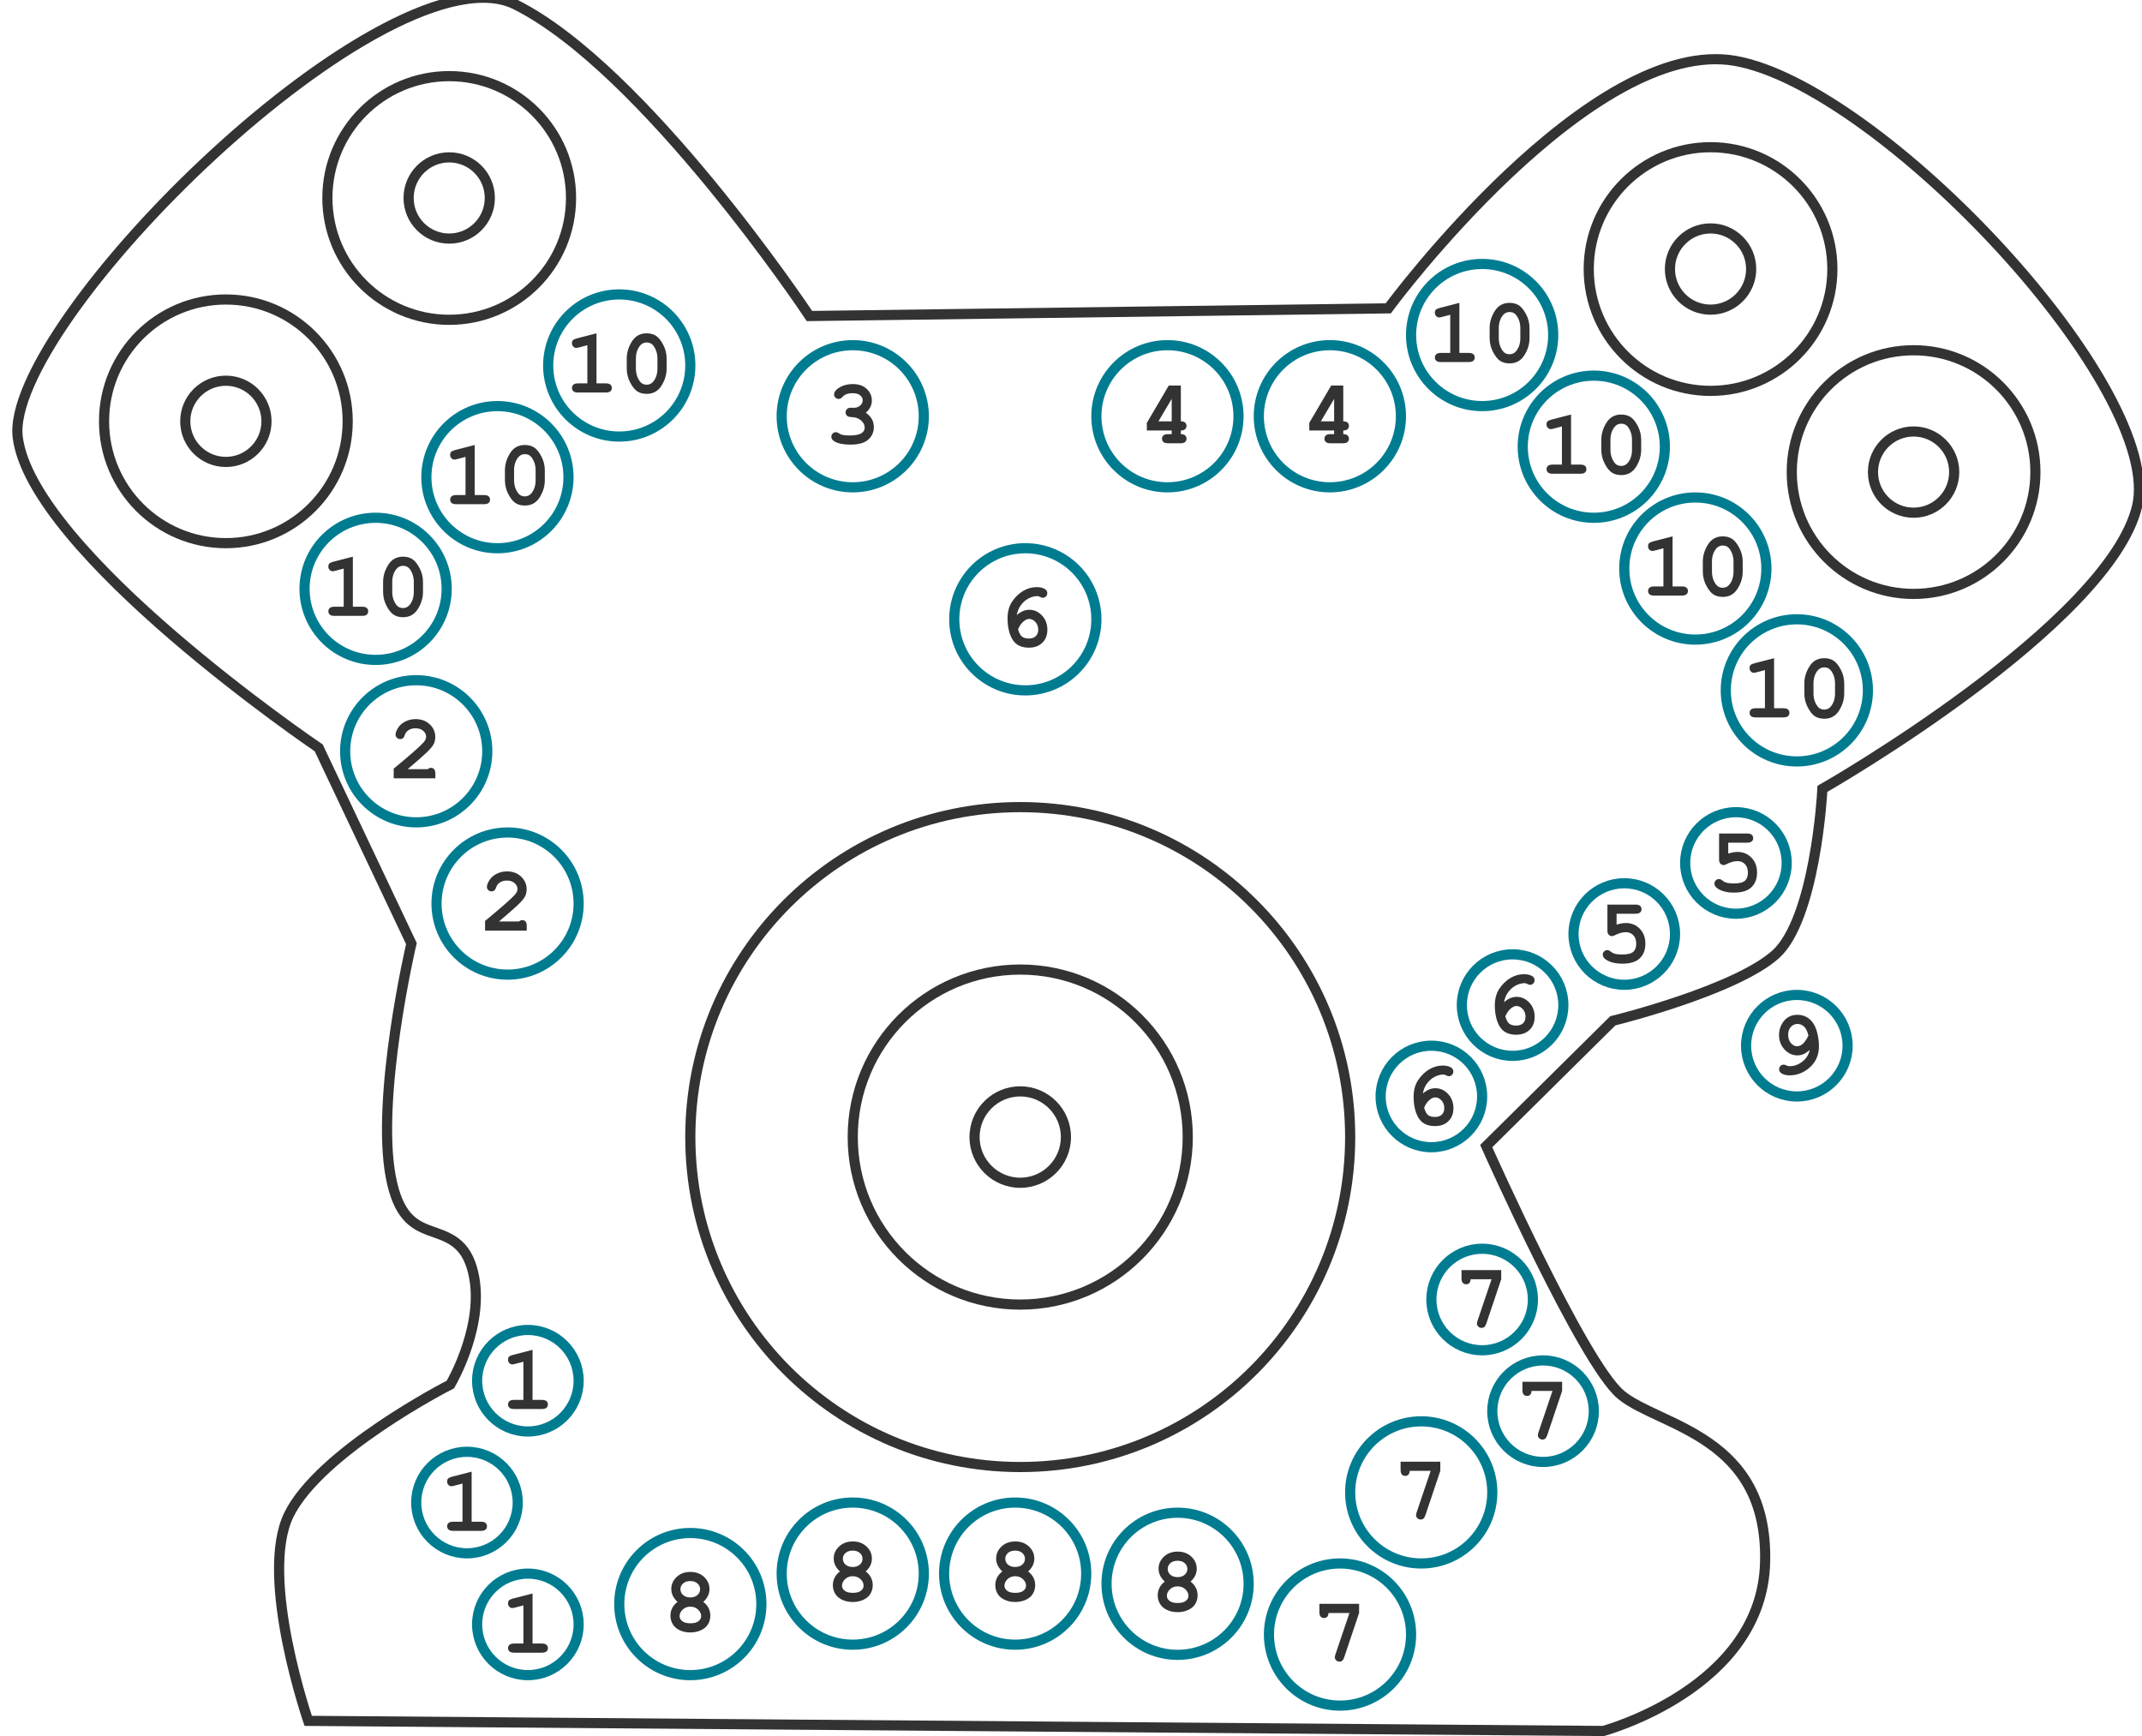 <?xml version="1.0" encoding="utf-8"?>
<svg width="844px" height="684px" viewBox="0 0 844 684" version="1.1" xmlns:xlink="http://www.w3.org/1999/xlink" xmlns="http://www.w3.org/2000/svg">
  <desc>Created with Lunacy</desc>
  <defs>
    <path d="M120 680L632 684C632 684 696.258 666.924 697.5 615.5C698.742 564.076 654.496 560.087 640 548C625.504 535.913 588 452 588 452L636.5 404C636.5 404 684.671 392.167 701 377.5C717.329 362.833 720 312 720 312C720 312 832.545 247.625 844 200C855.455 152.375 742.333 32.182 684 22C625.667 11.818 546 119.5 546 119.5L320 122.5C320 122.5 255.424 25.636 204 0C152.576 -25.636 -0.758 125.773 5 172.5C10.758 219.227 124 296 124 296L160 372C160 372 146 432 152 464C158 496 178 480 184 500C190 520 176 544 176 544C176 544 124.485 570.333 112 596C99.515 621.667 120 680 120 680Z" id="path_1" />
    <path d="M0 18C0 8.059 8.059 0 18 0C27.941 0 36 8.059 36 18C36 27.941 27.941 36 18 36C8.059 36 0 27.941 0 18Z" transform="translate(32 32)" id="path_2" />
    <path d="M0 50C0 22.386 22.386 0 50 0C77.614 0 100 22.386 100 50C100 77.614 77.614 100 50 100C22.386 100 0 77.614 0 50Z" id="path_3" />
    <path d="M0 132C0 59.098 59.098 0 132 0C204.902 0 264 59.098 264 132C264 204.902 204.902 264 132 264C59.098 264 0 204.902 0 132Z" id="path_4" />
    <path d="M0 68C0 30.445 30.445 0 68 0C105.555 0 136 30.445 136 68C136 105.555 105.555 136 68 136C30.445 136 0 105.555 0 68Z" transform="translate(64 64)" id="path_5" />
    <path d="M0 20C0 8.954 8.954 0 20 0C31.046 0 40 8.954 40 20C40 31.046 31.046 40 20 40C8.954 40 0 31.046 0 20Z" transform="translate(112 112)" id="path_6" />
    <clipPath id="clip_1">
      <use xlink:href="#path_1" />
    </clipPath>
    <clipPath id="clip_2">
      <use xlink:href="#path_2" />
    </clipPath>
    <clipPath id="clip_3">
      <use xlink:href="#path_3" />
    </clipPath>
    <clipPath id="clip_4">
      <use xlink:href="#path_4" />
    </clipPath>
    <clipPath id="clip_5">
      <use xlink:href="#path_5" />
    </clipPath>
    <clipPath id="clip_6">
      <use xlink:href="#path_6" />
    </clipPath>
  </defs>
  <g id="Group">
    <g id="New-shape">
      <g clip-path="url(#clip_1)">
        <use xlink:href="#path_1" fill="none" stroke="#333333" stroke-width="8" />
      </g>
    </g>
    <g id="Group" transform="translate(39 116)">
      <g id="Oval">
        <g clip-path="url(#clip_2)">
          <use xlink:href="#path_2" fill="none" stroke="#333333" stroke-width="8" />
        </g>
      </g>
      <g id="Oval">
        <g clip-path="url(#clip_3)">
          <use xlink:href="#path_3" fill="none" stroke="#333333" stroke-width="8" />
        </g>
      </g>
    </g>
    <g id="Group" transform="translate(127 28)">
      <g id="Oval">
        <g clip-path="url(#clip_2)">
          <use xlink:href="#path_2" fill="none" stroke="#333333" stroke-width="8" />
        </g>
      </g>
      <g id="Oval">
        <g clip-path="url(#clip_3)">
          <use xlink:href="#path_3" fill="none" stroke="#333333" stroke-width="8" />
        </g>
      </g>
    </g>
    <g id="Group" transform="translate(624 56)">
      <g id="Oval">
        <g clip-path="url(#clip_2)">
          <use xlink:href="#path_2" fill="none" stroke="#333333" stroke-width="8" />
        </g>
      </g>
      <g id="Oval">
        <g clip-path="url(#clip_3)">
          <use xlink:href="#path_3" fill="none" stroke="#333333" stroke-width="8" />
        </g>
      </g>
    </g>
    <g id="Group" transform="translate(704 136)">
      <g id="Oval">
        <g clip-path="url(#clip_2)">
          <use xlink:href="#path_2" fill="none" stroke="#333333" stroke-width="8" />
        </g>
      </g>
      <g id="Oval">
        <g clip-path="url(#clip_3)">
          <use xlink:href="#path_3" fill="none" stroke="#333333" stroke-width="8" />
        </g>
      </g>
    </g>
    <g id="Group" transform="translate(270 316)">
      <g id="Oval">
        <g clip-path="url(#clip_4)">
          <use xlink:href="#path_4" fill="none" stroke="#333333" stroke-width="8" />
        </g>
      </g>
      <g id="Oval">
        <g clip-path="url(#clip_5)">
          <use xlink:href="#path_5" fill="none" stroke="#333333" stroke-width="8" />
        </g>
      </g>
      <g id="Oval">
        <g clip-path="url(#clip_6)">
          <use xlink:href="#path_6" fill="none" stroke="#333333" stroke-width="8" />
        </g>
      </g>
    </g>
  </g>
  <g id="Fastener" transform="translate(136 268)">
    <path d="M0 28C0 12.536 12.536 0 28 0C43.464 0 56 12.536 56 28C56 43.464 43.464 56 28 56C12.536 56 0 43.464 0 28Z" id="Shape" fill="none" stroke="#007C91" stroke-width="4" />
    <g id="2" fill="#333333">
      <path d="M24.634 35.049L32.526 35.049Q33.177 34.522 33.757 34.522Q34.583 34.522 35.066 35.066Q35.55 35.611 35.55 36.93L35.55 38.652L19.132 38.652L19.132 34.838Q28.87 26.805 30.892 24.502Q31.911 23.324 31.911 22.27Q31.911 20.951 30.76 19.941Q29.608 18.93 27.692 18.93Q25.759 18.93 24.476 20.055Q23.808 20.652 23.403 21.83Q23.157 22.568 22.727 22.885Q22.296 23.201 21.663 23.201Q20.925 23.201 20.389 22.674Q19.852 22.146 19.852 21.443Q19.852 20.389 20.828 18.807Q21.804 17.225 23.676 16.275Q25.548 15.326 27.745 15.326Q31.155 15.326 33.335 17.392Q35.515 19.457 35.515 22.393Q35.515 23.887 34.891 25.161Q34.267 26.436 31.894 28.686Q30.03 30.461 24.634 35.049Z" />
    </g>
  </g>
  <g id="Fastener" transform="translate(172 328)">
    <path d="M0 28C0 12.536 12.536 0 28 0C43.464 0 56 12.536 56 28C56 43.464 43.464 56 28 56C12.536 56 0 43.464 0 28Z" id="Shape" fill="none" stroke="#007C91" stroke-width="4" />
    <g id="2" fill="#333333">
      <path d="M24.634 35.049L32.526 35.049Q33.177 34.522 33.757 34.522Q34.583 34.522 35.066 35.066Q35.55 35.611 35.55 36.93L35.55 38.652L19.132 38.652L19.132 34.838Q28.87 26.805 30.892 24.502Q31.911 23.324 31.911 22.27Q31.911 20.951 30.76 19.941Q29.608 18.93 27.692 18.93Q25.759 18.93 24.476 20.055Q23.808 20.652 23.403 21.83Q23.157 22.568 22.727 22.885Q22.296 23.201 21.663 23.201Q20.925 23.201 20.389 22.674Q19.852 22.146 19.852 21.443Q19.852 20.389 20.828 18.807Q21.804 17.225 23.676 16.275Q25.548 15.326 27.745 15.326Q31.155 15.326 33.335 17.392Q35.515 19.457 35.515 22.393Q35.515 23.887 34.891 25.161Q34.267 26.436 31.894 28.686Q30.03 30.461 24.634 35.049Z" />
    </g>
  </g>
  <g id="Fastener" transform="translate(120 204)">
    <path d="M0 28C0 12.536 12.536 0 28 0C43.464 0 56 12.536 56 28C56 43.464 43.464 56 28 56C12.536 56 0 43.464 0 28Z" id="Shape" fill="none" stroke="#007C91" stroke-width="4" />
    <g id="10" fill="#333333">
      <path d="M19.035 35.049L19.035 15.326L11.283 17.33Q10.105 17.646 9.736 18.06Q9.367 18.473 9.367 19.193Q9.367 19.984 9.868 20.529Q10.369 21.074 11.055 21.074Q11.441 21.074 12.215 20.863L15.432 20.02L15.432 35.049L11.793 35.049Q10.492 35.049 9.938 35.55Q9.385 36.051 9.385 36.842Q9.385 37.65 9.938 38.151Q10.492 38.652 11.793 38.652L22.674 38.652Q23.975 38.652 24.528 38.151Q25.082 37.65 25.082 36.859Q25.082 36.051 24.528 35.55Q23.975 35.049 22.674 35.049L19.035 35.049ZM46.668 29.23L46.668 25.275Q46.668 22.375 45.306 19.8Q43.943 17.225 42.44 16.275Q40.938 15.326 38.775 15.326Q34.996 15.326 32.975 18.552Q30.953 21.777 30.953 25.275L30.953 29.23Q30.953 32.113 32.298 34.688Q33.643 37.264 35.145 38.222Q36.648 39.18 38.828 39.18Q42.607 39.18 44.638 35.963Q46.668 32.746 46.668 29.23ZM41.412 20.143Q43.047 22.34 43.047 25.275L43.047 29.23Q43.047 32.219 41.482 34.24Q40.445 35.576 38.828 35.576Q37.123 35.576 36.209 34.363Q34.557 32.184 34.557 29.23L34.557 25.275Q34.557 22.287 36.121 20.266Q37.158 18.93 38.793 18.93Q40.48 18.93 41.412 20.143Z" />
    </g>
  </g>
  <g id="Fastener" transform="translate(168 160)">
    <path d="M0 28C0 12.536 12.536 0 28 0C43.464 0 56 12.536 56 28C56 43.464 43.464 56 28 56C12.536 56 0 43.464 0 28Z" id="Shape" fill="none" stroke="#007C91" stroke-width="4" />
    <g id="10" fill="#333333">
      <path d="M19.035 35.049L19.035 15.326L11.283 17.33Q10.105 17.646 9.736 18.06Q9.367 18.473 9.367 19.193Q9.367 19.984 9.868 20.529Q10.369 21.074 11.055 21.074Q11.441 21.074 12.215 20.863L15.432 20.02L15.432 35.049L11.793 35.049Q10.492 35.049 9.938 35.55Q9.385 36.051 9.385 36.842Q9.385 37.65 9.938 38.151Q10.492 38.652 11.793 38.652L22.674 38.652Q23.975 38.652 24.528 38.151Q25.082 37.65 25.082 36.859Q25.082 36.051 24.528 35.55Q23.975 35.049 22.674 35.049L19.035 35.049ZM46.668 29.23L46.668 25.275Q46.668 22.375 45.306 19.8Q43.943 17.225 42.44 16.275Q40.938 15.326 38.775 15.326Q34.996 15.326 32.975 18.552Q30.953 21.777 30.953 25.275L30.953 29.23Q30.953 32.113 32.298 34.688Q33.643 37.264 35.145 38.222Q36.648 39.18 38.828 39.18Q42.607 39.18 44.638 35.963Q46.668 32.746 46.668 29.23ZM41.412 20.143Q43.047 22.34 43.047 25.275L43.047 29.23Q43.047 32.219 41.482 34.24Q40.445 35.576 38.828 35.576Q37.123 35.576 36.209 34.363Q34.557 32.184 34.557 29.23L34.557 25.275Q34.557 22.287 36.121 20.266Q37.158 18.93 38.793 18.93Q40.48 18.93 41.412 20.143Z" />
    </g>
  </g>
  <g id="Fastener" transform="translate(216 116)">
    <path d="M0 28C0 12.536 12.536 0 28 0C43.464 0 56 12.536 56 28C56 43.464 43.464 56 28 56C12.536 56 0 43.464 0 28Z" id="Shape" fill="none" stroke="#007C91" stroke-width="4" />
    <g id="10" fill="#333333">
      <path d="M19.035 35.049L19.035 15.326L11.283 17.33Q10.105 17.646 9.736 18.06Q9.367 18.473 9.367 19.193Q9.367 19.984 9.868 20.529Q10.369 21.074 11.055 21.074Q11.441 21.074 12.215 20.863L15.432 20.02L15.432 35.049L11.793 35.049Q10.492 35.049 9.938 35.55Q9.385 36.051 9.385 36.842Q9.385 37.65 9.938 38.151Q10.492 38.652 11.793 38.652L22.674 38.652Q23.975 38.652 24.528 38.151Q25.082 37.65 25.082 36.859Q25.082 36.051 24.528 35.55Q23.975 35.049 22.674 35.049L19.035 35.049ZM46.668 29.23L46.668 25.275Q46.668 22.375 45.306 19.8Q43.943 17.225 42.44 16.275Q40.938 15.326 38.775 15.326Q34.996 15.326 32.975 18.552Q30.953 21.777 30.953 25.275L30.953 29.23Q30.953 32.113 32.298 34.688Q33.643 37.264 35.145 38.222Q36.648 39.18 38.828 39.18Q42.607 39.18 44.638 35.963Q46.668 32.746 46.668 29.23ZM41.412 20.143Q43.047 22.34 43.047 25.275L43.047 29.23Q43.047 32.219 41.482 34.24Q40.445 35.576 38.828 35.576Q37.123 35.576 36.209 34.363Q34.557 32.184 34.557 29.23L34.557 25.275Q34.557 22.287 36.121 20.266Q37.158 18.93 38.793 18.93Q40.48 18.93 41.412 20.143Z" />
    </g>
  </g>
  <g id="Fastener" transform="translate(556 104)">
    <path d="M0 28C0 12.536 12.536 0 28 0C43.464 0 56 12.536 56 28C56 43.464 43.464 56 28 56C12.536 56 0 43.464 0 28Z" id="Shape" fill="none" stroke="#007C91" stroke-width="4" />
    <g id="10" fill="#333333">
      <path d="M19.035 35.049L19.035 15.326L11.283 17.33Q10.105 17.646 9.736 18.06Q9.367 18.473 9.367 19.193Q9.367 19.984 9.868 20.529Q10.369 21.074 11.055 21.074Q11.441 21.074 12.215 20.863L15.432 20.02L15.432 35.049L11.793 35.049Q10.492 35.049 9.938 35.55Q9.385 36.051 9.385 36.842Q9.385 37.65 9.938 38.151Q10.492 38.652 11.793 38.652L22.674 38.652Q23.975 38.652 24.528 38.151Q25.082 37.65 25.082 36.859Q25.082 36.051 24.528 35.55Q23.975 35.049 22.674 35.049L19.035 35.049ZM46.668 29.23L46.668 25.275Q46.668 22.375 45.306 19.8Q43.943 17.225 42.44 16.275Q40.938 15.326 38.775 15.326Q34.996 15.326 32.975 18.552Q30.953 21.777 30.953 25.275L30.953 29.23Q30.953 32.113 32.298 34.688Q33.643 37.264 35.145 38.222Q36.648 39.18 38.828 39.18Q42.607 39.18 44.638 35.963Q46.668 32.746 46.668 29.23ZM41.412 20.143Q43.047 22.34 43.047 25.275L43.047 29.23Q43.047 32.219 41.482 34.24Q40.445 35.576 38.828 35.576Q37.123 35.576 36.209 34.363Q34.557 32.184 34.557 29.23L34.557 25.275Q34.557 22.287 36.121 20.266Q37.158 18.93 38.793 18.93Q40.48 18.93 41.412 20.143Z" />
    </g>
  </g>
  <g id="Fastener" transform="translate(600 148)">
    <path d="M0 28C0 12.536 12.536 0 28 0C43.464 0 56 12.536 56 28C56 43.464 43.464 56 28 56C12.536 56 0 43.464 0 28Z" id="Shape" fill="none" stroke="#007C91" stroke-width="4" />
    <g id="10" fill="#333333">
      <path d="M19.035 35.049L19.035 15.326L11.283 17.33Q10.105 17.646 9.736 18.06Q9.367 18.473 9.367 19.193Q9.367 19.984 9.868 20.529Q10.369 21.074 11.055 21.074Q11.441 21.074 12.215 20.863L15.432 20.02L15.432 35.049L11.793 35.049Q10.492 35.049 9.938 35.55Q9.385 36.051 9.385 36.842Q9.385 37.65 9.938 38.151Q10.492 38.652 11.793 38.652L22.674 38.652Q23.975 38.652 24.528 38.151Q25.082 37.65 25.082 36.859Q25.082 36.051 24.528 35.55Q23.975 35.049 22.674 35.049L19.035 35.049ZM46.668 29.23L46.668 25.275Q46.668 22.375 45.306 19.8Q43.943 17.225 42.44 16.275Q40.938 15.326 38.775 15.326Q34.996 15.326 32.975 18.552Q30.953 21.777 30.953 25.275L30.953 29.23Q30.953 32.113 32.298 34.688Q33.643 37.264 35.145 38.222Q36.648 39.18 38.828 39.18Q42.607 39.18 44.638 35.963Q46.668 32.746 46.668 29.23ZM41.412 20.143Q43.047 22.34 43.047 25.275L43.047 29.23Q43.047 32.219 41.482 34.24Q40.445 35.576 38.828 35.576Q37.123 35.576 36.209 34.363Q34.557 32.184 34.557 29.23L34.557 25.275Q34.557 22.287 36.121 20.266Q37.158 18.93 38.793 18.93Q40.48 18.93 41.412 20.143Z" />
    </g>
  </g>
  <g id="Fastener" transform="translate(640 196)">
    <path d="M0 28C0 12.536 12.536 0 28 0C43.464 0 56 12.536 56 28C56 43.464 43.464 56 28 56C12.536 56 0 43.464 0 28Z" id="Shape" fill="none" stroke="#007C91" stroke-width="4" />
    <g id="10" fill="#333333">
      <path d="M19.035 35.049L19.035 15.326L11.283 17.33Q10.105 17.646 9.736 18.06Q9.367 18.473 9.367 19.193Q9.367 19.984 9.868 20.529Q10.369 21.074 11.055 21.074Q11.441 21.074 12.215 20.863L15.432 20.02L15.432 35.049L11.793 35.049Q10.492 35.049 9.938 35.55Q9.385 36.051 9.385 36.842Q9.385 37.65 9.938 38.151Q10.492 38.652 11.793 38.652L22.674 38.652Q23.975 38.652 24.528 38.151Q25.082 37.65 25.082 36.859Q25.082 36.051 24.528 35.55Q23.975 35.049 22.674 35.049L19.035 35.049ZM46.668 29.23L46.668 25.275Q46.668 22.375 45.306 19.8Q43.943 17.225 42.44 16.275Q40.938 15.326 38.775 15.326Q34.996 15.326 32.975 18.552Q30.953 21.777 30.953 25.275L30.953 29.23Q30.953 32.113 32.298 34.688Q33.643 37.264 35.145 38.222Q36.648 39.18 38.828 39.18Q42.607 39.18 44.638 35.963Q46.668 32.746 46.668 29.23ZM41.412 20.143Q43.047 22.34 43.047 25.275L43.047 29.23Q43.047 32.219 41.482 34.24Q40.445 35.576 38.828 35.576Q37.123 35.576 36.209 34.363Q34.557 32.184 34.557 29.23L34.557 25.275Q34.557 22.287 36.121 20.266Q37.158 18.93 38.793 18.93Q40.48 18.93 41.412 20.143Z" />
    </g>
  </g>
  <g id="Fastener" transform="translate(680 244)">
    <path d="M0 28C0 12.536 12.536 0 28 0C43.464 0 56 12.536 56 28C56 43.464 43.464 56 28 56C12.536 56 0 43.464 0 28Z" id="Shape" fill="none" stroke="#007C91" stroke-width="4" />
    <g id="10" fill="#333333">
      <path d="M19.035 35.049L19.035 15.326L11.283 17.33Q10.105 17.646 9.736 18.06Q9.367 18.473 9.367 19.193Q9.367 19.984 9.868 20.529Q10.369 21.074 11.055 21.074Q11.441 21.074 12.215 20.863L15.432 20.02L15.432 35.049L11.793 35.049Q10.492 35.049 9.938 35.55Q9.385 36.051 9.385 36.842Q9.385 37.65 9.938 38.151Q10.492 38.652 11.793 38.652L22.674 38.652Q23.975 38.652 24.528 38.151Q25.082 37.65 25.082 36.859Q25.082 36.051 24.528 35.55Q23.975 35.049 22.674 35.049L19.035 35.049ZM46.668 29.23L46.668 25.275Q46.668 22.375 45.306 19.8Q43.943 17.225 42.44 16.275Q40.938 15.326 38.775 15.326Q34.996 15.326 32.975 18.552Q30.953 21.777 30.953 25.275L30.953 29.23Q30.953 32.113 32.298 34.688Q33.643 37.264 35.145 38.222Q36.648 39.18 38.828 39.18Q42.607 39.18 44.638 35.963Q46.668 32.746 46.668 29.23ZM41.412 20.143Q43.047 22.34 43.047 25.275L43.047 29.23Q43.047 32.219 41.482 34.24Q40.445 35.576 38.828 35.576Q37.123 35.576 36.209 34.363Q34.557 32.184 34.557 29.23L34.557 25.275Q34.557 22.287 36.121 20.266Q37.158 18.93 38.793 18.93Q40.48 18.93 41.412 20.143Z" />
    </g>
  </g>
  <g id="Fastener" transform="translate(496 136)">
    <path d="M0 28C0 12.536 12.536 0 28 0C43.464 0 56 12.536 56 28C56 43.464 43.464 56 28 56C12.536 56 0 43.464 0 28Z" id="Shape" fill="none" stroke="#007C91" stroke-width="4" />
    <g id="4" fill="#333333">
      <path d="M33.282 15.906L33.282 30.004Q34.425 30.004 34.97 30.505Q35.515 31.006 35.515 31.797Q35.515 32.588 34.961 33.098Q34.407 33.607 33.282 33.607L33.282 35.049Q34.425 35.049 34.97 35.559Q35.515 36.068 35.515 36.859Q35.515 37.65 34.961 38.151Q34.407 38.652 33.106 38.652L28.273 38.652Q26.972 38.652 26.418 38.151Q25.864 37.65 25.864 36.842Q25.864 36.051 26.418 35.55Q26.972 35.049 28.273 35.049L29.679 35.049L29.679 33.607L19.888 33.607L19.888 30.602L28.519 15.906L33.282 15.906ZM29.679 30.004L29.679 21.145L24.458 30.004L29.679 30.004Z" />
    </g>
  </g>
  <g id="Fastener" transform="translate(432 136)">
    <path d="M0 28C0 12.536 12.536 0 28 0C43.464 0 56 12.536 56 28C56 43.464 43.464 56 28 56C12.536 56 0 43.464 0 28Z" id="Shape" fill="none" stroke="#007C91" stroke-width="4" />
    <g id="4" fill="#333333">
      <path d="M33.282 15.906L33.282 30.004Q34.425 30.004 34.97 30.505Q35.515 31.006 35.515 31.797Q35.515 32.588 34.961 33.098Q34.407 33.607 33.282 33.607L33.282 35.049Q34.425 35.049 34.97 35.559Q35.515 36.068 35.515 36.859Q35.515 37.65 34.961 38.151Q34.407 38.652 33.106 38.652L28.273 38.652Q26.972 38.652 26.418 38.151Q25.864 37.65 25.864 36.842Q25.864 36.051 26.418 35.55Q26.972 35.049 28.273 35.049L29.679 35.049L29.679 33.607L19.888 33.607L19.888 30.602L28.519 15.906L33.282 15.906ZM29.679 30.004L29.679 21.145L24.458 30.004L29.679 30.004Z" />
    </g>
  </g>
  <g id="Fastener" transform="translate(308 136)">
    <path d="M0 28C0 12.536 12.536 0 28 0C43.464 0 56 12.536 56 28C56 43.464 43.464 56 28 56C12.536 56 0 43.464 0 28Z" id="Shape" fill="none" stroke="#007C91" stroke-width="4" />
    <g id="3" fill="#333333">
      <path d="M33.142 26.611Q34.741 27.701 35.532 29.134Q36.323 30.566 36.323 32.342Q36.323 34.258 35.277 35.884Q34.231 37.51 32.245 38.345Q30.259 39.18 27.042 39.18Q22.858 39.18 20.749 37.879Q19.571 37.141 19.571 36.121Q19.571 35.348 20.09 34.812Q20.608 34.275 21.347 34.275Q21.856 34.275 22.401 34.627Q23.175 35.154 23.86 35.33Q24.915 35.576 26.761 35.576Q29.907 35.576 31.314 34.759Q32.72 33.941 32.72 32.447Q32.72 31.34 31.902 30.311Q31.085 29.283 29.714 28.721Q28.923 28.404 27.042 28.281Q26.145 28.229 25.662 27.728Q25.179 27.227 25.179 26.488Q25.179 25.715 25.706 25.188Q26.233 24.66 27.042 24.66Q28.835 24.66 28.958 24.643Q29.661 24.572 30.364 24.186Q31.067 23.799 31.498 23.122Q31.929 22.445 31.929 21.725Q31.929 20.582 30.918 19.747Q29.907 18.912 27.886 18.912Q25.284 18.912 23.913 20.424Q23.509 20.863 23.263 20.986Q22.894 21.18 22.436 21.18Q21.698 21.18 21.171 20.652Q20.644 20.125 20.644 19.352Q20.644 18.139 22.261 16.996Q24.616 15.326 28.149 15.326Q31.489 15.326 33.511 17.225Q35.532 19.123 35.532 21.795Q35.532 23.184 34.935 24.388Q34.337 25.592 33.142 26.611Z" />
    </g>
  </g>
  <g id="Fastener" transform="translate(544 412)">
    <path d="M0 20C0 8.954 8.954 0 20 0C31.046 0 40 8.954 40 20C40 31.046 31.046 40 20 40C8.954 40 0 31.046 0 20Z" id="Shape" fill="none" stroke="#007C91" stroke-width="4" />
    <g id="6" fill="#333333">
      <path d="M16.616 18.848Q17.917 17.758 19.095 17.257Q20.273 16.756 21.608 16.756Q24.439 16.756 26.565 19.006Q28.692 21.256 28.692 24.648Q28.692 27.795 26.715 29.737Q24.737 31.68 21.345 31.68Q18.515 31.68 16.686 30.361Q14.858 29.043 13.927 26.301Q12.995 23.559 12.995 20.184Q12.995 16.141 14.841 13.46Q16.686 10.779 19.183 9.303Q21.679 7.826 24.456 7.826Q26.653 7.826 27.866 8.688Q28.657 9.268 28.657 10.164Q28.657 10.955 28.13 11.491Q27.602 12.027 26.864 12.027Q26.442 12.027 25.651 11.605Q25.177 11.359 24.737 11.359Q23.015 11.359 21.169 12.335Q19.323 13.31 17.97 15.332Q17.038 16.738 16.616 18.848ZM17.144 24.42Q17.706 26.529 18.664 27.303Q19.622 28.076 21.398 28.076Q23.173 28.076 24.131 27.145Q25.089 26.213 25.089 24.613Q25.089 22.785 23.99 21.572Q22.892 20.359 21.52 20.359Q20.431 20.359 19.191 21.432Q17.952 22.504 17.144 24.42Z" />
    </g>
  </g>
  <g id="Fastener" transform="translate(576 376)">
    <path d="M0 20C0 8.954 8.954 0 20 0C31.046 0 40 8.954 40 20C40 31.046 31.046 40 20 40C8.954 40 0 31.046 0 20Z" id="Shape" fill="none" stroke="#007C91" stroke-width="4" />
    <g id="6" fill="#333333">
      <path d="M16.616 18.848Q17.917 17.758 19.095 17.257Q20.273 16.756 21.608 16.756Q24.439 16.756 26.565 19.006Q28.692 21.256 28.692 24.648Q28.692 27.795 26.715 29.737Q24.737 31.68 21.345 31.68Q18.515 31.68 16.686 30.361Q14.858 29.043 13.927 26.301Q12.995 23.559 12.995 20.184Q12.995 16.141 14.841 13.46Q16.686 10.779 19.183 9.303Q21.679 7.826 24.456 7.826Q26.653 7.826 27.866 8.688Q28.657 9.268 28.657 10.164Q28.657 10.955 28.13 11.491Q27.602 12.027 26.864 12.027Q26.442 12.027 25.651 11.605Q25.177 11.359 24.737 11.359Q23.015 11.359 21.169 12.335Q19.323 13.31 17.97 15.332Q17.038 16.738 16.616 18.848ZM17.144 24.42Q17.706 26.529 18.664 27.303Q19.622 28.076 21.398 28.076Q23.173 28.076 24.131 27.145Q25.089 26.213 25.089 24.613Q25.089 22.785 23.99 21.572Q22.892 20.359 21.52 20.359Q20.431 20.359 19.191 21.432Q17.952 22.504 17.144 24.42Z" />
    </g>
  </g>
  <g id="Fastener" transform="translate(664 320)">
    <path d="M0 20C0 8.954 8.954 0 20 0C31.046 0 40 8.954 40 20C40 31.046 31.046 40 20 40C8.954 40 0 31.046 0 20Z" id="Shape" fill="none" stroke="#007C91" stroke-width="4" />
    <g id="5" fill="#333333">
      <path d="M16.968 12.01L16.968 16.299Q18.972 15.666 20.607 15.666Q23.929 15.666 26.126 17.934Q28.323 20.201 28.323 23.787Q28.323 27.479 26.1 29.579Q23.876 31.68 19.288 31.68Q15.245 31.68 12.89 30.15Q11.519 29.271 11.519 28.129Q11.519 27.408 12.055 26.872Q12.591 26.336 13.329 26.336Q13.944 26.336 14.665 26.925Q15.386 27.514 16.177 27.742Q17.302 28.076 19.06 28.076Q22.329 28.076 23.524 27.03Q24.72 25.984 24.72 23.822Q24.72 21.695 23.568 20.482Q22.417 19.27 20.607 19.27Q18.655 19.27 16.159 20.535Q15.597 20.834 15.175 20.834Q14.401 20.834 13.883 20.271Q13.364 19.709 13.364 18.812L13.364 8.406L24.386 8.406Q25.686 8.406 26.24 8.907Q26.794 9.408 26.794 10.217Q26.794 11.008 26.24 11.509Q25.686 12.01 24.386 12.01L16.968 12.01Z" />
    </g>
  </g>
  <g id="Fastener" transform="translate(620 348)">
    <path d="M0 20C0 8.954 8.954 0 20 0C31.046 0 40 8.954 40 20C40 31.046 31.046 40 20 40C8.954 40 0 31.046 0 20Z" id="Shape" fill="none" stroke="#007C91" stroke-width="4" />
    <g id="5" fill="#333333">
      <path d="M16.968 12.01L16.968 16.299Q18.972 15.666 20.607 15.666Q23.929 15.666 26.126 17.934Q28.323 20.201 28.323 23.787Q28.323 27.479 26.1 29.579Q23.876 31.68 19.288 31.68Q15.245 31.68 12.89 30.15Q11.519 29.271 11.519 28.129Q11.519 27.408 12.055 26.872Q12.591 26.336 13.329 26.336Q13.944 26.336 14.665 26.925Q15.386 27.514 16.177 27.742Q17.302 28.076 19.06 28.076Q22.329 28.076 23.524 27.03Q24.72 25.984 24.72 23.822Q24.72 21.695 23.568 20.482Q22.417 19.27 20.607 19.27Q18.655 19.27 16.159 20.535Q15.597 20.834 15.175 20.834Q14.401 20.834 13.883 20.271Q13.364 19.709 13.364 18.812L13.364 8.406L24.386 8.406Q25.686 8.406 26.24 8.907Q26.794 9.408 26.794 10.217Q26.794 11.008 26.24 11.509Q25.686 12.01 24.386 12.01L16.968 12.01Z" />
    </g>
  </g>
  <g id="Fastener" transform="translate(688 392)">
    <path d="M0 20C0 8.954 8.954 0 20 0C31.046 0 40 8.954 40 20C40 31.046 31.046 40 20 40C8.954 40 0 31.046 0 20Z" id="Shape" fill="none" stroke="#007C91" stroke-width="4" />
    <g id="9" fill="#333333">
      <path d="M25.071 21.695Q23.718 22.855 22.593 23.339Q21.468 23.822 20.22 23.822Q17.319 23.822 15.148 21.502Q12.977 19.182 12.977 15.736Q12.977 13.047 14.472 10.85Q16.511 7.826 20.22 7.826Q22.874 7.826 24.86 9.417Q26.847 11.008 27.778 14.005Q28.71 17.002 28.71 20.254Q28.71 25.773 24.439 29.113Q21.134 31.68 17.196 31.68Q15.017 31.68 13.821 30.801Q13.013 30.221 13.013 29.271Q13.013 28.498 13.531 27.98Q14.05 27.461 14.806 27.461Q15.227 27.461 15.755 27.725Q16.44 28.076 17.196 28.076Q19.921 28.076 22.224 26.222Q24.526 24.367 25.071 21.695ZM24.561 16.018Q23.982 13.521 22.848 12.476Q21.714 11.43 20.255 11.43Q18.726 11.43 17.653 12.599Q16.581 13.768 16.581 15.701Q16.581 17.723 17.662 18.971Q18.743 20.219 20.132 20.219Q22.575 20.219 24.561 16.018Z" />
    </g>
  </g>
  <g id="Fastener" transform="translate(188 524)">
    <path d="M0 20C0 8.954 8.954 0 20 0C31.046 0 40 8.954 40 20C40 31.046 31.046 40 20 40C8.954 40 0 31.046 0 20Z" id="Shape" fill="none" stroke="#007C91" stroke-width="4" />
    <g id="1" fill="#333333">
      <path d="M21.837 7.826L21.837 27.549L25.476 27.549Q26.776 27.549 27.33 28.05Q27.884 28.551 27.884 29.359Q27.884 30.15 27.33 30.651Q26.776 31.152 25.476 31.152L14.595 31.152Q13.294 31.152 12.74 30.651Q12.187 30.15 12.187 29.342Q12.187 28.551 12.74 28.05Q13.294 27.549 14.595 27.549L18.233 27.549L18.233 12.52L15.017 13.363Q14.243 13.574 13.856 13.574Q13.171 13.574 12.67 13.029Q12.169 12.484 12.169 11.693Q12.169 10.973 12.538 10.56Q12.907 10.146 14.085 9.83L21.837 7.826Z" />
    </g>
  </g>
  <g id="Fastener" transform="translate(164 572)">
    <path d="M0 20C0 8.954 8.954 0 20 0C31.046 0 40 8.954 40 20C40 31.046 31.046 40 20 40C8.954 40 0 31.046 0 20Z" id="Shape" fill="none" stroke="#007C91" stroke-width="4" />
    <g id="1" fill="#333333">
      <path d="M21.837 7.826L21.837 27.549L25.476 27.549Q26.776 27.549 27.33 28.05Q27.884 28.551 27.884 29.359Q27.884 30.15 27.33 30.651Q26.776 31.152 25.476 31.152L14.595 31.152Q13.294 31.152 12.74 30.651Q12.187 30.15 12.187 29.342Q12.187 28.551 12.74 28.05Q13.294 27.549 14.595 27.549L18.233 27.549L18.233 12.52L15.017 13.363Q14.243 13.574 13.856 13.574Q13.171 13.574 12.67 13.029Q12.169 12.484 12.169 11.693Q12.169 10.973 12.538 10.56Q12.907 10.146 14.085 9.83L21.837 7.826Z" />
    </g>
  </g>
  <g id="Fastener" transform="translate(188 620)">
    <path d="M0 20C0 8.954 8.954 0 20 0C31.046 0 40 8.954 40 20C40 31.046 31.046 40 20 40C8.954 40 0 31.046 0 20Z" id="Shape" fill="none" stroke="#007C91" stroke-width="4" />
    <g id="1" fill="#333333">
      <path d="M21.837 7.826L21.837 27.549L25.476 27.549Q26.776 27.549 27.33 28.05Q27.884 28.551 27.884 29.359Q27.884 30.15 27.33 30.651Q26.776 31.152 25.476 31.152L14.595 31.152Q13.294 31.152 12.74 30.651Q12.187 30.15 12.187 29.342Q12.187 28.551 12.74 28.05Q13.294 27.549 14.595 27.549L18.233 27.549L18.233 12.52L15.017 13.363Q14.243 13.574 13.856 13.574Q13.171 13.574 12.67 13.029Q12.169 12.484 12.169 11.693Q12.169 10.973 12.538 10.56Q12.907 10.146 14.085 9.83L21.837 7.826Z" />
    </g>
  </g>
  <g id="Fastener" transform="translate(564 492)">
    <path d="M0 20C0 8.954 8.954 0 20 0C31.046 0 40 8.954 40 20C40 31.046 31.046 40 20 40C8.954 40 0 31.046 0 20Z" id="Shape" fill="none" stroke="#007C91" stroke-width="4" />
    <g id="7" fill="#333333">
      <path d="M23.718 12.01L15.474 12.01Q15.403 13.065 14.929 13.53Q14.454 13.996 13.681 13.996Q12.872 13.996 12.371 13.451Q11.87 12.906 11.87 11.605L11.87 8.406L27.515 8.406L27.515 12.01L21.679 29.377Q21.31 30.467 20.861 30.827Q20.413 31.188 19.78 31.188Q19.024 31.188 18.488 30.66Q17.952 30.133 17.952 29.447Q17.952 29.061 18.233 28.217L23.718 12.01Z" />
    </g>
  </g>
  <g id="Fastener" transform="translate(588 536)">
    <path d="M0 20C0 8.954 8.954 0 20 0C31.046 0 40 8.954 40 20C40 31.046 31.046 40 20 40C8.954 40 0 31.046 0 20Z" id="Shape" fill="none" stroke="#007C91" stroke-width="4" />
    <g id="7" fill="#333333">
      <path d="M23.718 12.01L15.474 12.01Q15.403 13.065 14.929 13.53Q14.454 13.996 13.681 13.996Q12.872 13.996 12.371 13.451Q11.87 12.906 11.87 11.605L11.87 8.406L27.515 8.406L27.515 12.01L21.679 29.377Q21.31 30.467 20.861 30.827Q20.413 31.188 19.78 31.188Q19.024 31.188 18.488 30.66Q17.952 30.133 17.952 29.447Q17.952 29.061 18.233 28.217L23.718 12.01Z" />
    </g>
  </g>
  <g id="Fastener" transform="translate(244 604)">
    <path d="M0 28C0 12.536 12.536 0 28 0C43.464 0 56 12.536 56 28C56 43.464 43.464 56 28 56C12.536 56 0 43.464 0 28Z" id="Shape" fill="none" stroke="#007C91" stroke-width="4" />
    <g id="8" fill="#333333">
      <path d="M33.106 27.139Q34.495 28.211 35.19 29.573Q35.884 30.936 35.884 32.57Q35.884 34.381 34.996 35.901Q34.108 37.422 32.21 38.301Q30.311 39.18 27.991 39.18Q25.671 39.18 23.808 38.301Q21.944 37.422 21.057 35.893Q20.169 34.363 20.169 32.57Q20.169 30.936 20.863 29.573Q21.558 28.211 22.946 27.139Q21.733 26.014 21.118 24.748Q20.503 23.482 20.503 22.076Q20.503 19.316 22.612 17.321Q24.722 15.326 28.026 15.326Q31.331 15.326 33.44 17.321Q35.55 19.316 35.55 22.076Q35.55 23.5 34.943 24.766Q34.337 26.031 33.106 27.139ZM31.858 22.146Q31.858 20.811 30.812 19.87Q29.767 18.93 27.991 18.93Q26.198 18.93 25.152 19.87Q24.106 20.811 24.106 22.146Q24.106 23.5 25.152 24.441Q26.198 25.381 27.991 25.381Q29.767 25.381 30.812 24.441Q31.858 23.5 31.858 22.146ZM32.28 32.746Q32.28 31.322 31.059 30.171Q29.837 29.02 28.026 29.02Q26.216 29.02 24.994 30.171Q23.773 31.322 23.773 32.781Q23.773 33.906 24.827 34.741Q25.882 35.576 28.026 35.576Q30.189 35.576 31.234 34.741Q32.28 33.906 32.28 32.746Z" />
    </g>
  </g>
  <g id="Fastener" transform="translate(308 592)">
    <path d="M0 28C0 12.536 12.536 0 28 0C43.464 0 56 12.536 56 28C56 43.464 43.464 56 28 56C12.536 56 0 43.464 0 28Z" id="Shape" fill="none" stroke="#007C91" stroke-width="4" />
    <g id="8" fill="#333333">
      <path d="M33.106 27.139Q34.495 28.211 35.19 29.573Q35.884 30.936 35.884 32.57Q35.884 34.381 34.996 35.901Q34.108 37.422 32.21 38.301Q30.311 39.18 27.991 39.18Q25.671 39.18 23.808 38.301Q21.944 37.422 21.057 35.893Q20.169 34.363 20.169 32.57Q20.169 30.936 20.863 29.573Q21.558 28.211 22.946 27.139Q21.733 26.014 21.118 24.748Q20.503 23.482 20.503 22.076Q20.503 19.316 22.612 17.321Q24.722 15.326 28.026 15.326Q31.331 15.326 33.44 17.321Q35.55 19.316 35.55 22.076Q35.55 23.5 34.943 24.766Q34.337 26.031 33.106 27.139ZM31.858 22.146Q31.858 20.811 30.812 19.87Q29.767 18.93 27.991 18.93Q26.198 18.93 25.152 19.87Q24.106 20.811 24.106 22.146Q24.106 23.5 25.152 24.441Q26.198 25.381 27.991 25.381Q29.767 25.381 30.812 24.441Q31.858 23.5 31.858 22.146ZM32.28 32.746Q32.28 31.322 31.059 30.171Q29.837 29.02 28.026 29.02Q26.216 29.02 24.994 30.171Q23.773 31.322 23.773 32.781Q23.773 33.906 24.827 34.741Q25.882 35.576 28.026 35.576Q30.189 35.576 31.234 34.741Q32.28 33.906 32.28 32.746Z" />
    </g>
  </g>
  <g id="Fastener" transform="translate(372 592)">
    <path d="M0 28C0 12.536 12.536 0 28 0C43.464 0 56 12.536 56 28C56 43.464 43.464 56 28 56C12.536 56 0 43.464 0 28Z" id="Shape" fill="none" stroke="#007C91" stroke-width="4" />
    <g id="8" fill="#333333">
      <path d="M33.106 27.139Q34.495 28.211 35.19 29.573Q35.884 30.936 35.884 32.57Q35.884 34.381 34.996 35.901Q34.108 37.422 32.21 38.301Q30.311 39.18 27.991 39.18Q25.671 39.18 23.808 38.301Q21.944 37.422 21.057 35.893Q20.169 34.363 20.169 32.57Q20.169 30.936 20.863 29.573Q21.558 28.211 22.946 27.139Q21.733 26.014 21.118 24.748Q20.503 23.482 20.503 22.076Q20.503 19.316 22.612 17.321Q24.722 15.326 28.026 15.326Q31.331 15.326 33.44 17.321Q35.55 19.316 35.55 22.076Q35.55 23.5 34.943 24.766Q34.337 26.031 33.106 27.139ZM31.858 22.146Q31.858 20.811 30.812 19.87Q29.767 18.93 27.991 18.93Q26.198 18.93 25.152 19.87Q24.106 20.811 24.106 22.146Q24.106 23.5 25.152 24.441Q26.198 25.381 27.991 25.381Q29.767 25.381 30.812 24.441Q31.858 23.5 31.858 22.146ZM32.28 32.746Q32.28 31.322 31.059 30.171Q29.837 29.02 28.026 29.02Q26.216 29.02 24.994 30.171Q23.773 31.322 23.773 32.781Q23.773 33.906 24.827 34.741Q25.882 35.576 28.026 35.576Q30.189 35.576 31.234 34.741Q32.28 33.906 32.28 32.746Z" />
    </g>
  </g>
  <g id="Fastener" transform="translate(436 596)">
    <path d="M0 28C0 12.536 12.536 0 28 0C43.464 0 56 12.536 56 28C56 43.464 43.464 56 28 56C12.536 56 0 43.464 0 28Z" id="Shape" fill="none" stroke="#007C91" stroke-width="4" />
    <g id="8" fill="#333333">
      <path d="M33.106 27.139Q34.495 28.211 35.19 29.573Q35.884 30.936 35.884 32.57Q35.884 34.381 34.996 35.901Q34.108 37.422 32.21 38.301Q30.311 39.18 27.991 39.18Q25.671 39.18 23.808 38.301Q21.944 37.422 21.057 35.893Q20.169 34.363 20.169 32.57Q20.169 30.936 20.863 29.573Q21.558 28.211 22.946 27.139Q21.733 26.014 21.118 24.748Q20.503 23.482 20.503 22.076Q20.503 19.316 22.612 17.321Q24.722 15.326 28.026 15.326Q31.331 15.326 33.44 17.321Q35.55 19.316 35.55 22.076Q35.55 23.5 34.943 24.766Q34.337 26.031 33.106 27.139ZM31.858 22.146Q31.858 20.811 30.812 19.87Q29.767 18.93 27.991 18.93Q26.198 18.93 25.152 19.87Q24.106 20.811 24.106 22.146Q24.106 23.5 25.152 24.441Q26.198 25.381 27.991 25.381Q29.767 25.381 30.812 24.441Q31.858 23.5 31.858 22.146ZM32.28 32.746Q32.28 31.322 31.059 30.171Q29.837 29.02 28.026 29.02Q26.216 29.02 24.994 30.171Q23.773 31.322 23.773 32.781Q23.773 33.906 24.827 34.741Q25.882 35.576 28.026 35.576Q30.189 35.576 31.234 34.741Q32.28 33.906 32.28 32.746Z" />
    </g>
  </g>
  <g id="Fastener" transform="translate(500 616)">
    <path d="M0 28C0 12.536 12.536 0 28 0C43.464 0 56 12.536 56 28C56 43.464 43.464 56 28 56C12.536 56 0 43.464 0 28Z" id="Shape" fill="none" stroke="#007C91" stroke-width="4" />
    <g id="7" fill="#333333">
      <path d="M31.718 19.51L23.474 19.51Q23.403 20.564 22.929 21.03Q22.454 21.496 21.681 21.496Q20.872 21.496 20.371 20.951Q19.87 20.406 19.87 19.105L19.87 15.906L35.515 15.906L35.515 19.51L29.679 36.877Q29.31 37.967 28.861 38.327Q28.413 38.688 27.78 38.688Q27.024 38.688 26.488 38.16Q25.952 37.633 25.952 36.947Q25.952 36.561 26.233 35.717L31.718 19.51Z" />
    </g>
  </g>
  <g id="Fastener" transform="translate(532 560)">
    <path d="M0 28C0 12.536 12.536 0 28 0C43.464 0 56 12.536 56 28C56 43.464 43.464 56 28 56C12.536 56 0 43.464 0 28Z" id="Shape" fill="none" stroke="#007C91" stroke-width="4" />
    <g id="7" fill="#333333">
      <path d="M31.718 19.51L23.474 19.51Q23.403 20.564 22.929 21.03Q22.454 21.496 21.681 21.496Q20.872 21.496 20.371 20.951Q19.87 20.406 19.87 19.105L19.87 15.906L35.515 15.906L35.515 19.51L29.679 36.877Q29.31 37.967 28.861 38.327Q28.413 38.688 27.78 38.688Q27.024 38.688 26.488 38.16Q25.952 37.633 25.952 36.947Q25.952 36.561 26.233 35.717L31.718 19.51Z" />
    </g>
  </g>
  <g id="Fastener" transform="translate(376 216)">
    <path d="M0 28C0 12.536 12.536 0 28 0C43.464 0 56 12.536 56 28C56 43.464 43.464 56 28 56C12.536 56 0 43.464 0 28Z" id="Shape" fill="none" stroke="#007C91" stroke-width="4" />
    <g id="6" fill="#333333">
      <path d="M24.616 26.348Q25.917 25.258 27.095 24.757Q28.273 24.256 29.608 24.256Q32.438 24.256 34.565 26.506Q36.692 28.756 36.692 32.148Q36.692 35.295 34.715 37.237Q32.737 39.18 29.345 39.18Q26.515 39.18 24.686 37.861Q22.858 36.543 21.927 33.801Q20.995 31.059 20.995 27.684Q20.995 23.641 22.841 20.96Q24.686 18.279 27.183 16.803Q29.679 15.326 32.456 15.326Q34.653 15.326 35.866 16.188Q36.657 16.768 36.657 17.664Q36.657 18.455 36.13 18.991Q35.602 19.527 34.864 19.527Q34.442 19.527 33.651 19.105Q33.177 18.859 32.737 18.859Q31.015 18.859 29.169 19.835Q27.323 20.811 25.97 22.832Q25.038 24.238 24.616 26.348ZM25.144 31.92Q25.706 34.029 26.664 34.803Q27.622 35.576 29.398 35.576Q31.173 35.576 32.131 34.645Q33.089 33.713 33.089 32.113Q33.089 30.285 31.99 29.072Q30.892 27.859 29.52 27.859Q28.431 27.859 27.191 28.932Q25.952 30.004 25.144 31.92Z" />
    </g>
  </g>
</svg>